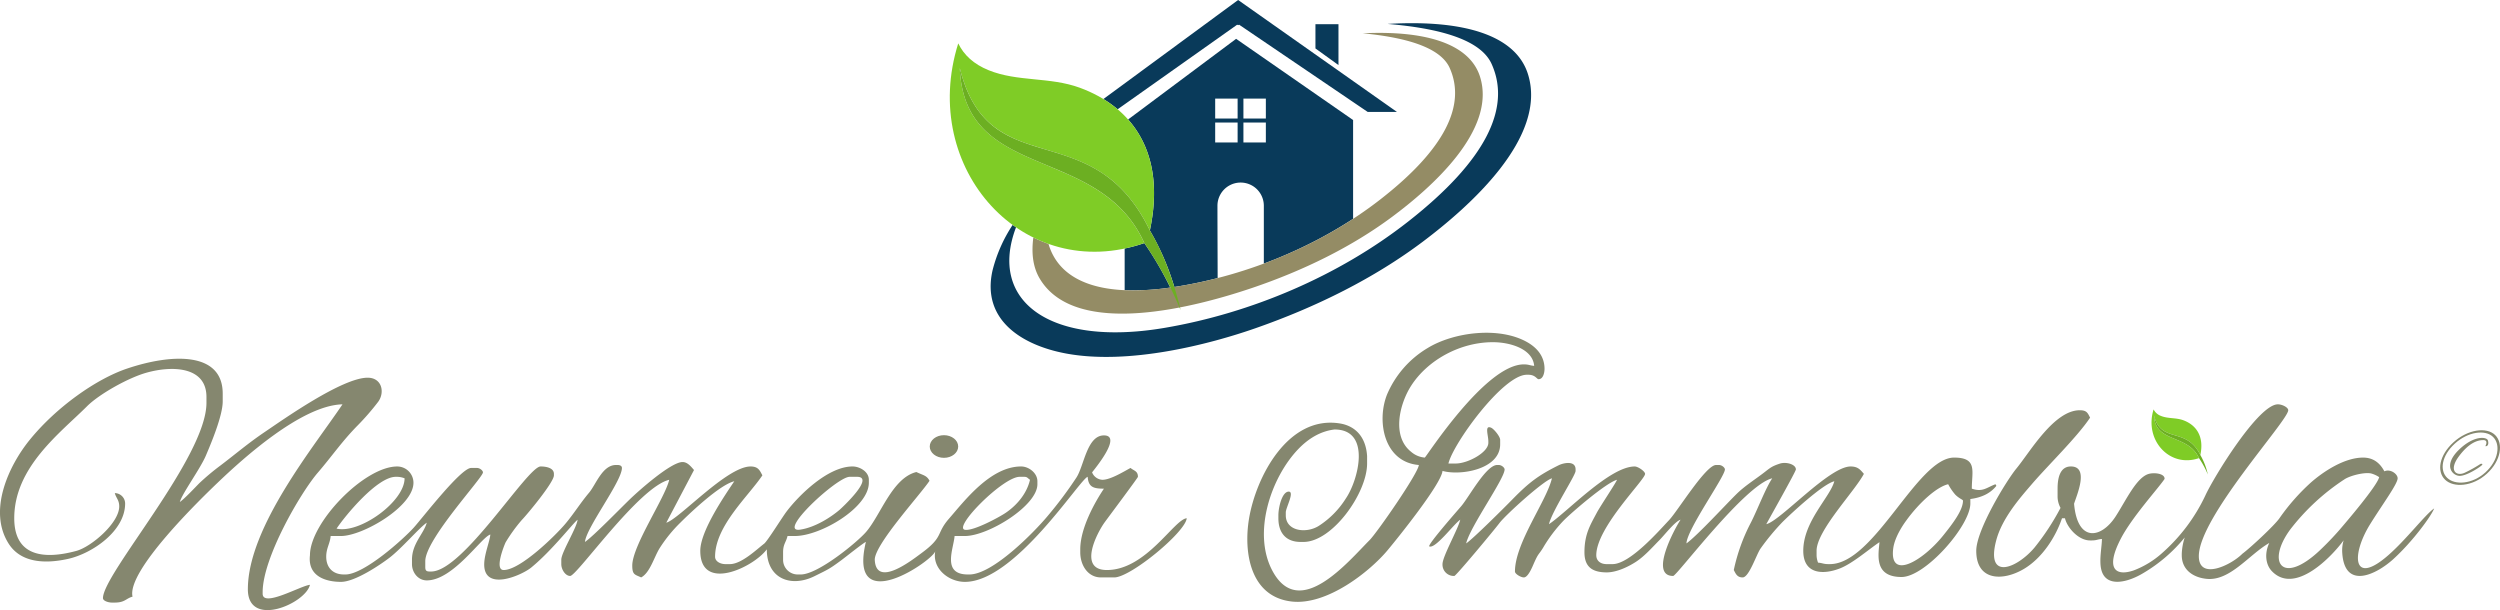 <svg id="Ebene_1" data-name="Ebene 1" xmlns="http://www.w3.org/2000/svg" viewBox="0 0 826.149 201.613"><defs><style>.cls-1{fill:#093a5a;}.cls-1,.cls-2,.cls-3,.cls-4,.cls-5{fill-rule:evenodd;}.cls-2{fill:#948c65;}.cls-3{fill:#7fcc26;}.cls-4{fill:#6caf22;}.cls-5{fill:#85876f;}</style></defs><path class="cls-1" d="M378.156,87.324a52.574,52.574,0,0,1-6.5,1.801v13.77a81.863,81.863,0,0,0,15.078-.868A111.441,111.441,0,0,0,378.156,87.324Zm32.746-39.828h7.414v6.582h-7.414Zm-9.332,0h7.414v6.582H401.57Zm9.332-7.918h7.414v6.582h-7.414Zm-9.332,0h7.414v6.582H401.57Zm6.914-19.746-35.695,26.652c7.352,8.274,10.672,20.375,7.199,36.672a85.208,85.208,0,0,1,8.082,18.676c.235-.035.469-.07.703-.109,4.54-.723,9.09-1.668,13.61-2.832-.012-7.965-.063-15.938-.063-23.899a7.664,7.664,0,1,1,15.328,0v19.113l.168-.062c.286-.105.571-.211.852-.32l.316-.121c.219-.082.442-.168.664-.254.215-.082.426-.164.641-.25l.348-.137.605-.238c.168-.071.336-.137.504-.203.215-.09.426-.176.641-.262l.297-.121c.238-.098.476-.199.714-.297l.2-.086q1.019-.421,2.027-.867l.285-.121c.27-.121.543-.243.817-.364l.222-.097c.254-.114.512-.231.766-.348l.473-.215c.23-.105.46-.211.695-.32l.332-.156c.238-.11.473-.223.711-.332l.215-.102c.257-.125.519-.25.777-.375l.207-.102a144.296,144.296,0,0,0,16.02-9.039v-32.652Z" transform="translate(-0.002 -7)"/><path class="cls-2" d="M450.313,18c22.222-1.043,35.496,4.074,38.757,14.289,5.707,17.887-16.695,37.172-28.898,46.27-13.504,10.074-29.57,17.902-46.457,23.617-17.68,5.984-58.199,17.086-70.156-3.164-2.039-3.453-2.825-7.891-2.079-13.535a46.716,46.716,0,0,0,5.008,2.121c3.758,12.812,18.27,17.949,42.285,14.125,23.922-3.809,48.09-13.856,67.219-28.7,21.606-16.773,28.528-31.324,23.082-43.546C476.461,23.617,467.398,19.637,450.313,18Z" transform="translate(-0.002 -7)"/><path class="cls-1" d="M461.645,43.996H451.98l-42.496-28.832-.332.156-.32-.156-39.496,27.949a37.713,37.713,0,0,0-4.703-3.386l44.519-32.727Z" transform="translate(-0.002 -7)"/><path class="cls-1" d="M458.516,14.906c26.586-1.558,42.461,4.332,46.363,16.434,6.828,21.183-19.973,44.433-34.566,55.43-16.157,12.171-35.375,21.71-55.579,28.75-15.031,5.238-41.691,12.203-62.539,8.281-14.523-2.731-27.961-11.125-24.172-27.551a48.813,48.813,0,0,1,6.618-14.922c.371.27.746.531,1.121.793-9.309,24.422,11.308,39.664,49.14,33.219,28.614-4.875,57.528-17.168,80.407-35.094,25.847-20.254,34.129-37.656,27.613-52.105C489.797,21.207,478.953,16.605,458.516,14.906Z" transform="translate(-0.002 -7)"/><path class="cls-3" d="M316.664,21.332c1.852,3.836,5.078,6.856,10.02,8.863,9.597,3.899,20.222,2.16,30.144,5.797,17.332,6.352,28.61,21.59,23.16,47.164-18.996-39.16-53.047-14.609-62.824-53.66,1.602,37.859,46.16,24.887,60.992,57.828C338.449,101.121,303.598,62.855,316.664,21.332Z" transform="translate(-0.002 -7)"/><path class="cls-4" d="M379.988,83.156c4.727,7.926,7.883,16.848,10.164,26.328a123.207,123.207,0,0,0-11.996-22.16c-14.832-32.941-59.39-19.969-60.992-57.828C326.941,68.547,360.992,43.996,379.988,83.156Z" transform="translate(-0.002 -7)"/><polygon class="cls-1" points="434.701 16.008 442.311 21.504 442.311 8 434.701 8 434.701 16.008"/><path class="cls-5" d="M700.863,184.98c3.715-7.14,12.356-16.582,14.442-19.707.133-1.781-3.321-2.179-5.188-1.679-4.058,1.121-7.465,8.59-10.929,13.984-4.77,7.422-12.665,8.824-13.79-4.109.883-2.832,5.086-12.321-1.054-12.321-3.586,0-4.395,3.782-4.395,7.332v2.446a7.883,7.883,0,0,0,.977,3.91,80.054,80.054,0,0,1-8.621,13.137c-5.758,6.828-16.121,11.058-12.664-2.278,1.918-7.406,7.882-14.156,11.882-18.8,5.532-6.418,14.86-15.434,19.172-21.879-.8-1.52-1.066-2.446-3.418-2.446-8.496,0-16.464,13.828-20.882,19.192-3.43,4.16-13.321,20.437-13.321,27.254,0,9.968,8.746,10.125,15.723,6.004,6.058-3.579,10.5-10.528,12.617-16.758h.977c.714,3.062,4.406,7.332,8.304,7.332h.489c1.687,0,1.894-.364,3.421-.489,0,2.473-.96,6.836-.25,9.973,1.426,6.281,8.786,4.461,14.094,1.199a51.236,51.236,0,0,0,13.516-11.66,19.641,19.641,0,0,0-.977,5.375v.492c0,4.825,3.77,7.352,8.192,7.801,7.765.793,13.961-7.957,20.73-11.859-1.59,3.324-1.305,7.113.906,9.375,7.696,7.875,19.883-5.043,23.668-10.25a11.646,11.646,0,0,0-.457,4.269c.856,12.215,11.325,6.993,16.879,1.938,6.367-5.793,12.5-14.16,13.489-16.742-2.883,1.929-9.215,10.293-15.243,15.531-11.757,10.23-12.254-.16-5.863-10.414,4.094-6.567,9.035-13.235,9.035-15.074,0-1.465-2.469-3.219-4.386-2.301-1.782-3.371-4.274-4.52-6.961-4.539-6.067-.039-12.989,4.426-17.364,8.277a69.319,69.319,0,0,0-10.359,11.781c-1.691,2.422-9.641,9.793-12.234,11.711-3.832,3.856-14.395,8.86-14.395.793,0-12.832,29.543-44.801,29.543-48.211,0-.976-2.031-1.957-3.422-1.957-6.48,0-21.351,24.317-24.016,30.239a58.666,58.666,0,0,1-14.179,18.863,30.014,30.014,0,0,1-9.379,5.758C699.414,197.48,695.473,195.348,700.863,184.98Zm55.93-2.949a73.21,73.21,0,0,1,18.07-16.703c1.883-1.172,6.45-2.348,8.692-1.871a9.024,9.024,0,0,1,2.668,1.223c-.672,2.879-10.762,14.687-13.075,17.375-.777.906-3.433,3.894-6.582,6.855-12.324,11.598-17.753,4.059-9.773-6.875Z" transform="translate(-0.002 -7)"/><path class="cls-5" d="M468.875,160.66c-.234,2.805-13.871,22.418-16.254,24.805-7.141,7.152-23.258,26.777-32.141,10.152-6.671-12.484-.484-30.754,8.493-40.152,3.367-3.531,7.406-6.004,12.05-6.535,12.223,0,7.868,16.738,3.727,22.793a29.167,29.167,0,0,1-8.992,9.09c-4.153,2.574-10.856,1.726-10.856-3.528v-.98c0-1.5,2.989-6.844.977-6.844-2.234,0-3.422,5.269-3.422,7.824v.977c0,4.789,2.477,7.824,7.332,7.824h.977c9.507,0,21.007-16.109,21.007-25.914v-2.442c-.41-6.558-4.078-9.996-8.964-10.792-17.133-2.797-27.754,17.625-30.059,31.484-1.816,10.914.281,25.773,14.094,27.355,11.66,1.332,25.754-9.859,31.644-16.882,3.2-3.817,17.848-21.985,18.203-26.278,5.907,1.668,19.055-.488,19.055-8.801v-1.464c0-1.102-2.047-3.571-2.941-3.985-2.313-1.058-.965,2.473-.965,4.473v.488c0,3.207-6.813,6.844-10.75,6.844h-2.442c1.528-6.563,18.036-29.332,25.895-29.332h.488c2.379,0,2.785,1.465,3.418,1.465,1.539,0,1.957-2.231,1.957-3.422,0-3.918-2.254-6.77-5.492-8.676-9.25-5.445-24.527-3.484-33.164,1.824a32.791,32.791,0,0,0-13.402,15.375c-3.477,8.789-1.032,22.293,10.527,23.258Zm-2.566-26.152c5.519-8.61,16.285-14.426,26.996-14.426,5.937,0,13.222,2.309,13.679,7.824-1.527-.129-1.734-.492-3.418-.492-12.753,0-32.363,30.801-32.734,30.801a7.862,7.862,0,0,1-4.547-1.938C459.816,151.121,462.523,140.414,466.309,134.508Z" transform="translate(-0.002 -7)"/><path class="cls-5" d="M484.508,186.574c1.293-5.539,12.707-21.371,12.707-24.445,0-.594-1.012-1.469-1.957-1.469h-.488c-3.668,0-9.297,10.567-11.852,13.563-1.695,1.984-10.992,12.547-10.625,13.328,2.043.961,8.066-7.328,10.262-8.801-.735,3.156-5.864,12.125-5.864,14.668a3.74,3.74,0,0,0,3.911,3.91c.562,0,13.507-15.586,14.851-17.406,1.992-2.692,14.625-14.121,17.395-14.859-1.739,7.468-12.215,21.355-12.215,30.8,0,.805,1.945,1.953,2.933,1.953,1.473,0,2.891-3.691,3.422-4.882,1.457-3.254,1.461-2.528,2.926-4.899a48.332,48.332,0,0,1,6.715-8.922c2.812-2.863,14.199-12.621,17.719-13.562-.227.855-5.532,8.734-6.684,10.91-2.141,4.043-4.066,7.055-4.066,13.047,0,5.039,2.836,6.625,7.332,6.644,3.386.012,7.351-1.957,9.808-3.578,2.801-1.851,5.395-4.812,7.657-7.101,1.625-1.637,5.183-6.246,6.964-6.723-1.847,2.758-10.48,18.578-2.445,18.578,1.203,0,23.727-30.164,32.738-32.265-2.23,3.332-4.89,10.382-6.992,14.515a60.996,60.996,0,0,0-5.711,15.797c.641,1.215,1.098,2.441,2.93,2.441,2.156,0,4.605-7.82,5.988-9.652a78.393,78.393,0,0,1,7.082-8.559c2.949-2.945,13.457-12.687,17.223-13.566-1.41,5.293-10.262,13.254-10.262,22.977,0,7.8,6.594,7.992,12.153,5.804,4.214-1.66,9.394-6.218,13.027-8.652-.34,4.102-1.883,11.508,7.305,11.508,7.816,0,22.726-16.922,22.726-24.305v-1.465c3.598-.465,6.563-1.781,8.606-4.355l-.297-.535c-2.981,1.117-4.239,2.695-7.821,1.468,0-5.769,1.942-10.269-5.859-10.269-12.191,0-26.293,35.203-41.043,35.203h-.488c-1.688,0-1.895-.363-3.422-.488a7.122,7.122,0,0,1-.488-2.446v-1.468c0-6.684,12.523-19.536,15.632-25.422-1.128-1.301-1.929-2.442-4.394-2.442-7.106,0-23.149,17.969-27.852,19.067,1.071-2.024,9.774-17.406,9.774-18.09,0-1.723-3.281-2.59-5.313-1.918-2.722.898-3.16,1.387-5.304,3.031-3.063,2.352-6.348,4.383-9.055,7.067-3.934,3.894-12.781,13.55-16.484,16.265.101-4.558,12.703-22.066,12.703-24.445,0-.594-1.012-1.465-1.953-1.465h-.977c-3.402,0-12.606,15.125-15.516,18.207-3.367,3.563-12.937,14.547-18.687,14.547H530.93c-1.977,0-3.422-1.063-3.422-2.934,0-9.218,16.125-24.89,16.125-26.886,0-.84-2.328-2.446-3.422-2.446-8.215,0-22.195,14.95-28.336,19.067,1.008-4.336,8.793-16.114,8.793-17.602v-.488c0-3.047-4.012-2.172-5.605-1.375-6.649,3.32-9.743,5.621-15.278,11.281-2.617,2.68-12.988,13.008-15.273,14.539Zm145.488-7.629c4.082-5.632,9.899-11.019,13.797-11.929a18.428,18.428,0,0,0,2.352,3.445c1.367,1.363,2.543,1.637,2.543,1.996,0,3.047-3.141,7.305-6.645,11.637-6.727,8.308-17.703,14.742-16.414,4.222.527-4.316,4.109-9.011,4.371-9.371Z" transform="translate(-0.002 -7)"/><path class="cls-5" d="M360.895,163.105c.418-.625,10.234-12.222,3.91-12.222-5.602,0-6.543,9.996-9.071,13.902a132.67,132.67,0,0,1-9.629,12.852c-4.21,5.043-17.968,19.203-25.761,19.203h-.489c-8.679,0-4.757-8.399-4.398-12.711h3.422c7.629,0,23.941-9.953,23.941-17.113v-.977c0-2.707-2.82-4.891-5.375-4.891-10.148,0-18.738,11.399-23.824,17.231-4.422,5.066-1.629,5.918-9.117,11.414-2.93,2.148-15.016,11.719-15.43,2.156,0-5.082,14.953-21.363,18.098-26.066-.945-1.797-1.949-1.742-4.344-2.895-7.945,1.953-11.719,14.082-16.594,19.766-2.929,3.418-15.941,14.086-21.589,14.086h-.977a4.831,4.831,0,0,1-4.887-4.891v-2.445c0-2.699.973-3.27,1.465-5.375h2.445c8.477,0,24.43-9.379,24.43-17.602v-.976c0-2.703-3.035-4.403-5.375-4.403-8.262,0-17.918,9.75-21.793,14.864-1.515,2-6.355,9.832-7.43,10.652-2.503,1.914-7.48,6.754-11.332,6.754h-1.464c-1.645,0-3.418-.863-3.418-2.445,0-10.16,11.015-19.989,15.632-26.891-.867-1.637-1.382-2.93-3.91-2.93-7.832,0-23.64,17.453-27.847,18.578l9.16-17.406c-1.031-1.191-2.168-2.64-3.785-2.64-3.852,0-14.555,9.558-17.215,12.113-3.219,3.09-12.301,12.457-15.035,14.289.39-4.695,12.214-20.027,12.214-24.445,0-.688-.664-.981-1.464-.981h-.489c-4.511,0-6.597,6.414-8.914,9.172-2.918,3.473-4.957,6.844-7.824,10.258-3.129,3.73-14.824,15.281-20.394,15.281-3.102,0,.097-7.969.644-9.133a53.327,53.327,0,0,1,5.328-7.375c1.828-1.883,10.637-12.472,10.637-14.781v-.488c0-1.918-2.414-2.446-4.395-2.446-4.363,0-25.636,34.715-36.156,34.715h-.488c-1.125,0-1.469-.34-1.469-1.468v-1.954c0-7.226,19.059-27.593,19.059-29.336,0-.593-1.012-1.464-1.957-1.464h-1.953c-3.387,0-16.055,16.496-18.926,19.683-3.496,3.883-16.465,15.516-22.606,15.516h-.488c-3.719,0-5.863-2.328-5.863-5.867,0-2.836,1.254-4.325,1.465-6.844h3.421c7.145,0,23.942-9.731,23.942-17.602a5.384,5.384,0,0,0-5.375-5.375c-10.852,0-28.828,18.551-28.828,29.332-.832,7.145,5.508,8.801,10.261,8.801,4.622,0,12.954-5.633,15.989-7.953,4.129-3.16,9.89-9.953,12.347-11.602-.976,3.661-4.882,6.848-4.882,12.223v1.465c0,2.777,2.023,5.379,4.882,5.379,8.766,0,18.114-14.383,21.012-15.156-.187,2.226-1.887,6.226-2.016,9.488-.386,9.582,12.34,4.035,15.547,1.406,6.813-5.582,13.653-14.48,15.293-15.785-.215,2.621-5.375,10.789-5.375,13.203v1.465c0,1.785,1.352,3.91,2.934,3.91,2.238,0,22.766-29.453,32.734-31.777-1.39,5.98-12.215,21.816-12.215,28.355,0,3.11.907,2.938,2.934,3.91,2.898-1.535,4.234-6.578,6.059-9.582a47.356,47.356,0,0,1,7.011-8.629c3.407-3.39,13.028-12.476,17.711-13.566-2.937,4.387-11.238,16.359-11.238,22.977,0,13.918,17.687,5.394,21.984-.489,0,9.926,8.157,12.629,15.727,8.891,4.617-2.285,4.91-2.344,8.891-5.281,1.382-1.02,7.449-5.875,8.121-6.051-6.161,25.848,22.886,5.691,22.961,2.93-1.211,5.73,4.265,10.269,9.773,10.269,16.563,0,38.043-34.043,40.555-34.715.277,3.356,1.812,3.914,5.375,3.914-2.926,4.368-7.821,12.981-7.821,20.043v.977c0,4.32,2.551,8.312,6.84,8.312h4.399c5.418,0,23.562-15.011,23.941-19.554-4.144.343-13.406,17.109-26.383,17.109-9.664,0-3.258-12.308-.683-15.84,1.246-1.711,10.941-14.66,10.941-14.961,0-1.961-1.34-1.976-2.441-2.933-2.102,1.113-6.594,3.914-9.282,3.914A3.861,3.861,0,0,1,360.895,163.105Zm-77.684,1.465c6.141,0-5.309,10.52-5.738,10.883-3.043,2.594-8.207,5.856-13.055,6.57-7.898,1.161,12.191-17.453,16.348-17.453Zm57.164.981c-1.105,4.738-4.488,8.523-8.098,10.961-2.007,1.355-10.617,6.054-13.414,5.558-4.023-.711,12.578-17.5,18.09-17.5h1.469C339.516,164.57,339.492,164.957,340.375,165.551Zm-229.152,16.133c2.937-4.387,13.465-17.114,19.547-17.114h.488a6.983,6.983,0,0,1,2.441.493C133.699,172.746,118.859,183.465,111.223,181.684Z" transform="translate(-0.002 -7)"/><path class="cls-5" d="M4.711,178.262c0-16.957,15.269-28.227,24.07-37.028,3.918-3.918,13.539-9.386,19.696-11.093,8.824-2.45,19.75-1.852,19.75,8.031v1.957c0,17.969-34.2,56.437-34.2,64.531,0,.922,1.801,1.469,2.93,1.469h.977c3.371,0,3.671-1.371,5.867-1.957-1.988-8.539,22.445-32.234,28.226-37.754,7.891-7.539,27.567-25.5,41.153-25.801-9.141,13.656-31.27,40.528-31.27,61.11,0,12.984,19.074,4.742,20.52-1.465-2.977.246-15.633,7.609-15.633,2.933v-.488c0-11.387,12.535-32.894,18.203-39.477,4.707-5.468,7.984-10.355,13.195-15.64a82.055,82.055,0,0,0,6.809-7.852c2.234-3.113,1.211-7.922-3.52-7.922-8.355,0-27.777,13.739-33.914,17.887-5.675,3.836-9.48,7.156-14.75,11.152a77.884,77.884,0,0,0-6.918,5.79c-1.558,1.574-4.957,5.226-6.468,6.238.742-2.774,6.742-10.957,8.609-15.34,1.633-3.844,5.559-13.102,5.559-17.902v-2.446c.101-14.062-16.825-13.394-31.664-8.375-10.157,3.434-23.329,12.719-32.106,23.528-7.07,8.699-13.875,23.574-6.922,34.379,3.668,5.707,10.856,6.906,19.61,4.957,7.929-1.77,18.835-9.168,18.835-18.309a3.463,3.463,0,0,0-3.417-3.422c.441,1.652,1.464,2.289,1.464,4.399,0,5.48-9.238,13.355-14.144,14.691C14.996,191.836,4.711,191.199,4.711,178.262Zm54.234-5.379C59.813,172.016,58.074,173.754,58.945,172.883Z" transform="translate(-0.002 -7)"/><path class="cls-5" d="M316.645,154.551c0,2.07-2.106,3.746-4.7,3.746-2.593,0-4.699-1.676-4.699-3.746,0-2.067,2.106-3.742,4.699-3.742C314.539,150.809,316.645,152.484,316.645,154.551Z" transform="translate(-0.002 -7)"/><path class="cls-5" d="M823.848,151.379c2.566,2.512,1.828,7.758-2.496,11.711-4.329,3.953-10.11,4.32-12.676,1.808-2.571-2.515-1.789-7.339,2.535-11.293C815.535,149.652,821.277,148.863,823.848,151.379Zm.687-.621c2.805,2.742,1.996,8.465-2.722,12.777-4.719,4.313-11.024,4.711-13.829,1.969-2.8-2.742-1.953-8.008,2.766-12.32C815.469,148.871,821.734,148.016,824.535,150.758Z" transform="translate(-0.002 -7)"/><path class="cls-5" d="M821.313,154.43s1.125-1.996-.665-1.996c-1.789,0-4.656.746-8.109,5.402-3.453,4.66-.832,6.695,1.996,5.367a45.776,45.776,0,0,0,5.199-2.91s.84-.184.508.332c-.332.52-5.179,3.75-7.519,3.625-2.344-.121-5.368-3.418-.313-8.453,5.055-5.031,9.363-4.473,9.738-3.27C822.52,153.727,822.105,154.578,821.313,154.43Z" transform="translate(-0.002 -7)"/><path class="cls-3" d="M711.68,142.289a4.376,4.376,0,0,0,2.445,2.164c2.34.949,4.934.527,7.352,1.414,4.23,1.551,6.98,5.266,5.652,11.508-4.637-9.555-12.941-3.566-15.328-13.094.39,9.239,11.262,6.074,14.879,14.11C716.992,161.758,708.492,152.422,711.68,142.289Z" transform="translate(-0.002 -7)"/><path class="cls-4" d="M727.129,157.375a22.877,22.877,0,0,1,2.48,6.422,30.164,30.164,0,0,0-2.925-5.406c-3.621-8.036-14.493-4.871-14.883-14.11C714.188,153.809,722.496,147.82,727.129,157.375Z" transform="translate(-0.002 -7)"/></svg>